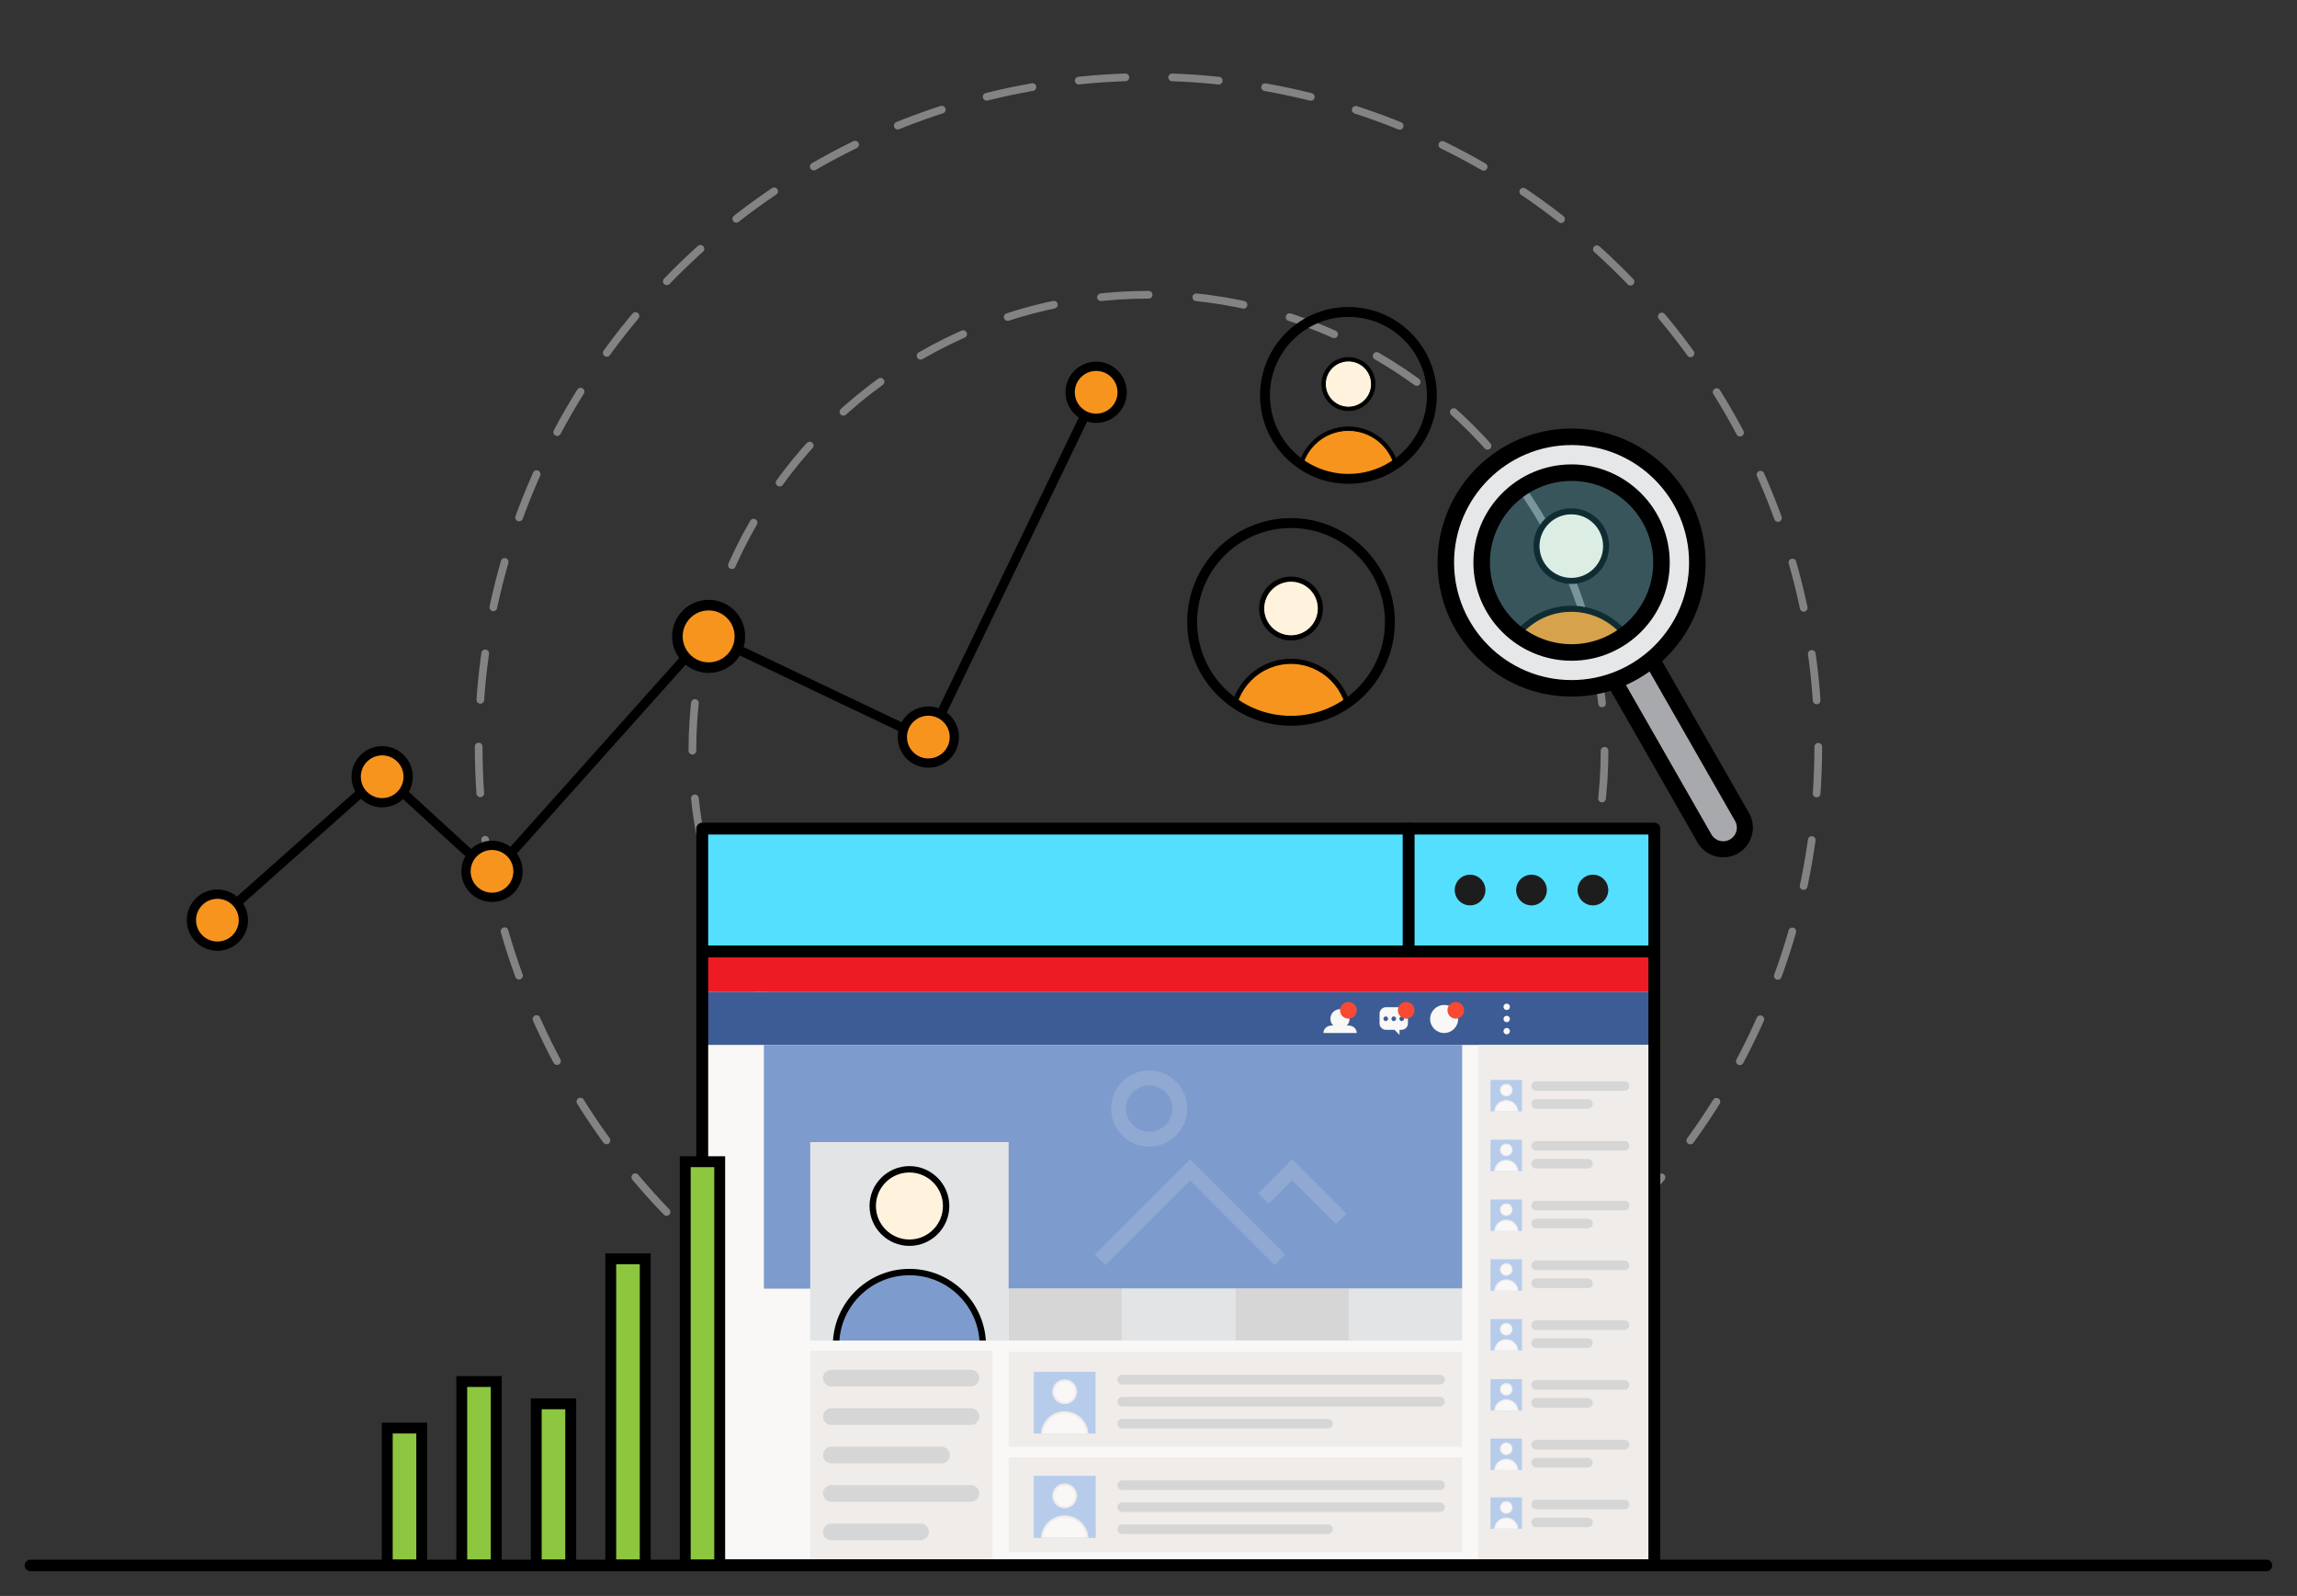 <?xml version="1.0" encoding="utf-8"?>
<!-- Generator: Adobe Illustrator 23.0.1, SVG Export Plug-In . SVG Version: 6.00 Build 0)  -->
<svg version="1.1" id="Layer_1" xmlns="http://www.w3.org/2000/svg" xmlns:xlink="http://www.w3.org/1999/xlink" x="0px" y="0px"
	 width="464.9px" height="323px" viewBox="0 0 464.9 323" enable-background="new 0 0 464.9 323" xml:space="preserve">
<rect x="0" y="0" width="464.9" height="323" fill="#333333" stroke="none"/>
<g>
	<g>
		<g id="XMLID_3539_">
			<g id="XMLID_3542_" opacity="0.5">
				
					<circle fill="none" stroke="#D1D3D4" stroke-width="1.556" stroke-linecap="round" stroke-linejoin="round" stroke-dasharray="9.465,9.465,9.465,9.465,9.465,9.465" cx="232.444" cy="151.138" r="135.564"/>
			</g>
			<g id="XMLID_3540_" opacity="0.5">
				
					<circle fill="none" stroke="#D1D3D4" stroke-width="1.556" stroke-linecap="round" stroke-linejoin="round" stroke-dasharray="9.667,9.667,9.667,9.667,9.667,9.667" cx="232.444" cy="151.959" r="92.308"/>
			</g>
		</g>
		<g id="XMLID_2147_">
			<g id="XMLID_2693_">
				<g id="XMLID_3023_">
					<polygon id="XMLID_3024_" stroke="#000000" stroke-width="0.641" stroke-miterlimit="10" points="44.412,186.69 
						43.591,185.767 77.355,155.755 99.537,176.087 142.828,127.656 187.601,148.972 221.299,79.125 222.411,79.661 188.18,150.615 
						187.625,150.351 143.132,129.168 99.624,177.844 77.343,157.418 					"/>
				</g>
				<g id="XMLID_2988_">
					<path id="XMLID_3018_" stroke="#000000" stroke-width="1.283" stroke-miterlimit="10" d="M99.581,181.906
						c-3.065,0-5.558-2.493-5.558-5.558c0-3.065,2.493-5.558,5.558-5.558c3.065,0,5.558,2.493,5.558,5.558
						C105.139,179.413,102.645,181.906,99.581,181.906z M99.581,172.025c-2.384,0-4.323,1.939-4.323,4.323s1.939,4.323,4.323,4.323
						c2.384,0,4.323-1.939,4.323-4.323S101.964,172.025,99.581,172.025z"/>
				</g>
				<g id="XMLID_2982_">
					<g>
						<circle id="XMLID_25_" fill="#F7941E" cx="99.581" cy="176.348" r="4.323"/>
					</g>
				</g>
				<g id="XMLID_2978_">
					<path id="XMLID_2979_" stroke="#000000" stroke-width="1.283" stroke-miterlimit="10" d="M77.349,162.762
						c-3.065,0-5.558-2.493-5.558-5.558c0-3.065,2.493-5.558,5.558-5.558s5.558,2.493,5.558,5.558
						C82.907,160.269,80.414,162.762,77.349,162.762z M77.349,152.881c-2.384,0-4.323,1.939-4.323,4.323
						c0,2.383,1.939,4.323,4.323,4.323s4.323-1.939,4.323-4.323C81.672,154.821,79.733,152.881,77.349,152.881z"/>
				</g>
				<g id="XMLID_2971_">
					<g>
						<circle id="XMLID_24_" fill="#F7941E" cx="77.349" cy="157.204" r="4.323"/>
					</g>
				</g>
				<g id="XMLID_2905_">
					<path id="XMLID_2911_" stroke="#000000" stroke-width="1.283" stroke-miterlimit="10" d="M143.427,135.553
						c-3.726,0-6.756-3.031-6.756-6.756s3.031-6.756,6.756-6.756s6.756,3.031,6.756,6.756S147.152,135.553,143.427,135.553z
						 M143.427,123.542c-2.897,0-5.255,2.358-5.255,5.255s2.358,5.255,5.255,5.255s5.255-2.358,5.255-5.255
						S146.324,123.542,143.427,123.542z"/>
				</g>
				<g id="XMLID_2898_">
					<g>
						<circle id="XMLID_23_" fill="#F7941E" cx="143.427" cy="128.797" r="5.255"/>
					</g>
				</g>
				<g id="XMLID_2767_">
					<path id="XMLID_2770_" stroke="#000000" stroke-width="1.283" stroke-miterlimit="10" d="M187.89,154.734
						c-3.065,0-5.558-2.493-5.558-5.558c0-3.065,2.493-5.558,5.558-5.558c3.065,0,5.558,2.493,5.558,5.558
						C193.448,152.241,190.955,154.734,187.89,154.734z M187.89,144.853c-2.383,0-4.323,1.939-4.323,4.323
						c0,2.383,1.939,4.323,4.323,4.323c2.383,0,4.323-1.939,4.323-4.323C192.213,146.793,190.273,144.853,187.89,144.853z"/>
				</g>
				<g id="XMLID_2713_">
					<g>
						<circle id="XMLID_22_" fill="#F7941E" cx="187.89" cy="149.176" r="4.323"/>
					</g>
				</g>
				<g id="XMLID_2709_">
					<path id="XMLID_2710_" stroke="#000000" stroke-width="1.283" stroke-miterlimit="10" d="M221.855,84.951
						c-3.065,0-5.558-2.493-5.558-5.558c0-3.065,2.493-5.558,5.558-5.558c3.065,0,5.558,2.493,5.558,5.558
						C227.413,82.458,224.92,84.951,221.855,84.951z M221.855,75.07c-2.383,0-4.323,1.939-4.323,4.323
						c0,2.384,1.939,4.323,4.323,4.323c2.383,0,4.323-1.939,4.323-4.323C226.178,77.009,224.239,75.07,221.855,75.07z"/>
				</g>
				<g id="XMLID_2704_">
					<g>
						<circle id="XMLID_28_" fill="#F7941E" cx="221.855" cy="79.393" r="4.323"/>
					</g>
				</g>
				<g id="XMLID_2700_">
					<path id="XMLID_2701_" stroke="#000000" stroke-width="1.283" stroke-miterlimit="10" d="M44.001,191.787
						c-3.065,0-5.558-2.493-5.558-5.558c0-3.065,2.493-5.558,5.558-5.558c3.065,0,5.558,2.493,5.558,5.558
						C49.559,189.294,47.066,191.787,44.001,191.787z M44.001,181.906c-2.384,0-4.323,1.939-4.323,4.323
						c0,2.383,1.939,4.323,4.323,4.323c2.384,0,4.323-1.939,4.323-4.323C48.324,183.845,46.385,181.906,44.001,181.906z"/>
				</g>
				<g id="XMLID_2694_">
					<g>
						<circle id="XMLID_32_" fill="#F7941E" cx="44.001" cy="186.229" r="4.323"/>
					</g>
				</g>
			</g>
		</g>
		<g id="XMLID_3040_">
			<g id="XMLID_3087_">
				<rect id="XMLID_3454_" x="141.94" y="200.724" fill="#F9F8F7" width="192.972" height="116.159"/>
				<g id="XMLID_3437_">
					<g id="XMLID_3446_">
						<rect id="XMLID_3453_" x="204.141" y="273.602" fill="#EFECEA" width="91.793" height="19.192"/>
						<g id="XMLID_3447_">
							<g id="XMLID_3448_">
								<path id="XMLID_3452_" fill="#D6D6D6" d="M291.453,280.195h-64.325c-0.533,0-0.966-0.432-0.966-0.966v-0.001
									c0-0.533,0.432-0.966,0.966-0.966h64.325c0.533,0,0.966,0.432,0.966,0.966v0.001
									C292.419,279.763,291.987,280.195,291.453,280.195z"/>
								<path id="XMLID_3451_" fill="#D6D6D6" d="M291.453,284.653h-64.325c-0.533,0-0.966-0.432-0.966-0.966l0,0
									c0-0.533,0.432-0.966,0.966-0.966h64.325c0.533,0,0.966,0.432,0.966,0.966l0,0
									C292.419,284.22,291.987,284.653,291.453,284.653z"/>
								<path id="XMLID_3449_" fill="#D6D6D6" d="M268.789,289.11h-41.661c-0.533,0-0.966-0.432-0.966-0.966l0,0
									c0-0.533,0.432-0.966,0.966-0.966h41.661c0.533,0,0.966,0.432,0.966,0.966l0,0
									C269.755,288.677,269.323,289.11,268.789,289.11z"/>
							</g>
						</g>
					</g>
					<g id="XMLID_3438_">
						<rect id="XMLID_3445_" x="204.141" y="294.958" fill="#EFECEA" width="91.793" height="19.192"/>
						<g id="XMLID_3439_">
							<g id="XMLID_3441_">
								<path id="XMLID_3444_" fill="#D6D6D6" d="M291.453,301.55h-64.325c-0.533,0-0.966-0.432-0.966-0.966v-0.001
									c0-0.533,0.432-0.966,0.966-0.966h64.325c0.533,0,0.966,0.432,0.966,0.966v0.001
									C292.419,301.118,291.987,301.55,291.453,301.55z"/>
								<path id="XMLID_3443_" fill="#D6D6D6" d="M291.453,306.009h-64.325c-0.533,0-0.966-0.432-0.966-0.966v-0.001
									c0-0.533,0.432-0.966,0.966-0.966h64.325c0.533,0,0.966,0.432,0.966,0.966v0.001
									C292.419,305.576,291.987,306.009,291.453,306.009z"/>
								<path id="XMLID_3442_" fill="#D6D6D6" d="M268.789,310.465h-41.661c-0.533,0-0.966-0.432-0.966-0.966l0,0
									c0-0.533,0.432-0.966,0.966-0.966h41.661c0.533,0,0.966,0.432,0.966,0.966l0,0
									C269.755,310.032,269.323,310.465,268.789,310.465z"/>
							</g>
						</g>
					</g>
				</g>
				<g id="XMLID_3435_">
					<rect id="XMLID_3436_" x="141.94" y="200.775" fill="#3D5C95" width="192.972" height="10.7"/>
				</g>
				<g id="XMLID_3409_">
					<g id="XMLID_3414_">
						<g id="XMLID_3432_">
							<path id="XMLID_3434_" fill="#F9F8F7" d="M272.975,207.562h-0.402c0.355-0.352,0.578-0.84,0.578-1.38
								c0-1.071-0.869-1.94-1.94-1.94c-1.073,0-1.94,0.869-1.94,1.94c0,0.541,0.221,1.028,0.578,1.38h-0.37
								c-0.896,0-1.627,0.677-1.627,1.504h6.75C274.602,208.239,273.871,207.562,272.975,207.562z"/>
							<path id="XMLID_3433_" fill="#F94932" d="M274.602,204.479c0,0.932-0.756,1.687-1.687,1.687
								c-0.932,0-1.687-0.755-1.687-1.687c0-0.933,0.755-1.688,1.687-1.688C273.846,202.791,274.602,203.546,274.602,204.479z"/>
						</g>
						<g id="XMLID_3424_">
							<path id="XMLID_3426_" fill="#F9F8F7" d="M283.666,203.848h-3.156c-0.712,0-1.295,0.584-1.295,1.295v1.989
								c0,0.712,0.582,1.295,1.295,1.295h1.735l1.016,1.033v-1.033h0.405c0.712,0,1.294-0.582,1.294-1.295v-1.989
								C284.961,204.432,284.378,203.848,283.666,203.848z M280.47,206.654c-0.261,0-0.471-0.211-0.471-0.472
								c0-0.26,0.211-0.472,0.471-0.472c0.26,0,0.473,0.212,0.473,0.472C280.942,206.442,280.73,206.654,280.47,206.654z
								 M282.089,206.654c-0.26,0-0.473-0.211-0.473-0.472c0-0.26,0.213-0.472,0.473-0.472c0.261,0,0.472,0.212,0.472,0.472
								C282.561,206.442,282.349,206.654,282.089,206.654z M283.706,206.654c-0.26,0-0.472-0.211-0.472-0.472
								c0-0.26,0.212-0.472,0.472-0.472c0.261,0,0.472,0.212,0.472,0.472C284.178,206.442,283.967,206.654,283.706,206.654z"/>
							<path id="XMLID_3425_" fill="#F94932" d="M286.289,204.479c0,0.932-0.756,1.687-1.688,1.687
								c-0.932,0-1.686-0.755-1.686-1.687c0-0.933,0.754-1.688,1.686-1.688C285.533,202.791,286.289,203.546,286.289,204.479z"/>
						</g>
						<g id="XMLID_3415_">
							<path id="XMLID_3423_" fill="#F9F8F7" d="M295.12,206.231c0,1.566-1.268,2.836-2.834,2.836c-1.566,0-2.834-1.27-2.834-2.836
								c0-1.566,1.268-2.835,2.834-2.835C293.853,203.395,295.12,204.665,295.12,206.231z"/>
							<path id="XMLID_3416_" fill="#F94932" d="M296.332,204.479c0,0.932-0.755,1.687-1.687,1.687
								c-0.932,0-1.688-0.755-1.688-1.687c0-0.933,0.756-1.688,1.688-1.688C295.577,202.791,296.332,203.546,296.332,204.479z"/>
						</g>
					</g>
					<g id="XMLID_3410_">
						<path id="XMLID_3413_" fill="#F9F8F7" d="M305.596,203.77c0,0.359-0.29,0.65-0.649,0.65c-0.359,0-0.65-0.291-0.65-0.65
							c0-0.359,0.291-0.649,0.65-0.649C305.306,203.121,305.596,203.412,305.596,203.77z"/>
						<path id="XMLID_3412_" fill="#F9F8F7" d="M305.596,206.231c0,0.359-0.29,0.65-0.649,0.65c-0.359,0-0.65-0.291-0.65-0.65
							c0-0.359,0.291-0.649,0.65-0.649C305.306,205.581,305.596,205.872,305.596,206.231z"/>
						<path id="XMLID_3411_" fill="#F9F8F7" d="M305.596,208.691c0,0.358-0.29,0.649-0.649,0.649c-0.359,0-0.65-0.291-0.65-0.649
							c0-0.359,0.291-0.65,0.65-0.65C305.306,208.041,305.596,208.332,305.596,208.691z"/>
					</g>
				</g>
				<g id="XMLID_3341_">
					<g id="XMLID_3377_">
						<rect id="XMLID_3408_" x="154.608" y="211.475" fill="#7D9BCC" width="141.327" height="49.335"/>
						<g id="XMLID_3404_">
							<g id="XMLID_3405_">
								<rect id="XMLID_3407_" x="204.141" y="260.81" fill="#D6D6D6" width="22.947" height="10.49"/>
								<rect id="XMLID_3406_" x="227.088" y="260.81" fill="#E3E4E5" width="22.949" height="10.49"/>
							</g>
						</g>
						<g id="XMLID_3400_">
							<g id="XMLID_3401_">
								<rect id="XMLID_3403_" x="250.037" y="260.81" fill="#D6D6D6" width="22.947" height="10.49"/>
								<rect id="XMLID_3402_" x="272.985" y="260.81" fill="#E3E4E5" width="22.949" height="10.49"/>
							</g>
						</g>
						<g id="XMLID_3378_">
							<g id="XMLID_3387_">
								<rect id="XMLID_3399_" x="163.985" y="231.144" fill="#E3E4E5" width="40.156" height="40.156"/>
								<g id="XMLID_3388_">
									<g id="XMLID_3389_">
										<g id="XMLID_3394_">
											<path id="XMLID_3397_" fill="#8BA06D" d="M176.715,247.247c0.083,0.052,0.172,0.118,0.266,0.201c0,0.005,0,0.011,0,0.016
												C176.912,247.401,176.822,247.321,176.715,247.247z"/>
											<g id="XMLID_3395_">
												<path id="XMLID_3396_" fill="#D1CFC9" d="M183.377,268.091c0,0.188,0.148,0.34,0.332,0.34
													c0.183,0,0.331-0.152,0.331-0.34c0-0.188-0.148-0.341-0.331-0.341C183.526,267.75,183.377,267.903,183.377,268.091z"/>
											</g>
										</g>
										<g id="XMLID_3390_">
											<g id="XMLID_3391_">
												<defs>
													<path id="XMLID_3393_" d="M198.643,271.3c0-1.129,0.115-2.2,0.115-3.239c0-1.495-0.897-2.341-2.243-3.089
														c-1.345-0.746-6.979-2.706-6.979-2.706c0,3.004-5.633,3.292-5.633,3.292s-5.922-0.288-5.922-3.141
														c0,0-5.344,1.809-6.689,2.555c-1.345,0.748-2.242,1.595-2.242,3.089c0,1.04,0.113,2.321,0.113,3.239H198.643z"/>
												</defs>
												<clipPath id="XMLID_2_">
													<use xlink:href="#XMLID_3393_"  overflow="visible"/>
												</clipPath>
											</g>
										</g>
									</g>
								</g>
							</g>
							<g id="XMLID_3379_">
								<rect id="XMLID_3386_" x="163.985" y="273.377" fill="#EFECEA" width="36.858" height="43.506"/>
								<g id="XMLID_3380_">
									<path id="XMLID_3385_" fill="#D6D6D6" d="M196.51,280.603H168.26c-0.931,0-1.686-0.755-1.686-1.686l0,0
										c0-0.931,0.755-1.686,1.686-1.686h28.249c0.931,0,1.686,0.755,1.686,1.686l0,0
										C198.196,279.848,197.441,280.603,196.51,280.603z"/>
									<path id="XMLID_3384_" fill="#D6D6D6" d="M196.51,288.386H168.26c-0.931,0-1.686-0.755-1.686-1.686l0,0
										c0-0.931,0.755-1.686,1.686-1.686h28.249c0.931,0,1.686,0.755,1.686,1.686l0,0
										C198.196,287.631,197.441,288.386,196.51,288.386z"/>
									<path id="XMLID_3383_" fill="#D6D6D6" d="M190.552,296.168H168.26c-0.931,0-1.686-0.755-1.686-1.686v-0.001
										c0-0.931,0.755-1.686,1.686-1.686h22.292c0.931,0,1.686,0.755,1.686,1.686v0.001
										C192.238,295.413,191.483,296.168,190.552,296.168z"/>
									<path id="XMLID_3382_" fill="#D6D6D6" d="M196.51,303.951H168.26c-0.931,0-1.686-0.755-1.686-1.686v-0.001
										c0-0.931,0.755-1.686,1.686-1.686h28.249c0.931,0,1.686,0.755,1.686,1.686v0.001
										C198.196,303.196,197.441,303.951,196.51,303.951z"/>
									<path id="XMLID_3381_" fill="#D6D6D6" d="M186.306,311.73H168.26c-0.931,0-1.686-0.755-1.686-1.686l0,0
										c0-0.931,0.755-1.686,1.686-1.686h18.045c0.931,0,1.686,0.755,1.686,1.686l0,0
										C187.992,310.975,187.237,311.73,186.306,311.73z"/>
								</g>
							</g>
						</g>
					</g>
					<g id="XMLID_3342_">
						<rect id="XMLID_3376_" x="299.169" y="211.475" fill="#EFECEA" width="35.744" height="105.408"/>
						<g id="XMLID_3343_">
							<g id="XMLID_3372_">
								<g id="XMLID_3373_">
									<path id="XMLID_3375_" fill="#D6D6D6" d="M328.809,220.766h-17.893c-0.533,0-0.966-0.432-0.966-0.966v0
										c0-0.533,0.432-0.966,0.966-0.966h17.893c0.533,0,0.966,0.432,0.966,0.966v0
										C329.774,220.334,329.342,220.766,328.809,220.766z"/>
									<path id="XMLID_3374_" fill="#D6D6D6" d="M321.398,224.396h-10.482c-0.533,0-0.966-0.432-0.966-0.966v0
										c0-0.533,0.432-0.966,0.966-0.966h10.482c0.533,0,0.966,0.432,0.966,0.966v0
										C322.363,223.963,321.931,224.396,321.398,224.396z"/>
								</g>
							</g>
							<g id="XMLID_3368_">
								<g id="XMLID_3369_">
									<path id="XMLID_3371_" fill="#D6D6D6" d="M328.809,232.865h-17.893c-0.533,0-0.966-0.432-0.966-0.966v0
										c0-0.533,0.432-0.966,0.966-0.966h17.893c0.533,0,0.966,0.432,0.966,0.966v0
										C329.774,232.433,329.342,232.865,328.809,232.865z"/>
									<path id="XMLID_3370_" fill="#D6D6D6" d="M321.398,236.494h-10.482c-0.533,0-0.966-0.432-0.966-0.966v0
										c0-0.533,0.432-0.966,0.966-0.966h10.482c0.533,0,0.966,0.432,0.966,0.966v0
										C322.363,236.062,321.931,236.494,321.398,236.494z"/>
								</g>
							</g>
							<g id="XMLID_3364_">
								<g id="XMLID_3365_">
									<path id="XMLID_3367_" fill="#D6D6D6" d="M328.809,244.964h-17.893c-0.533,0-0.966-0.432-0.966-0.966v0
										c0-0.533,0.432-0.966,0.966-0.966h17.893c0.533,0,0.966,0.432,0.966,0.966v0
										C329.774,244.531,329.342,244.964,328.809,244.964z"/>
									<path id="XMLID_3366_" fill="#D6D6D6" d="M321.398,248.593h-10.482c-0.533,0-0.966-0.432-0.966-0.966v-0.001
										c0-0.533,0.432-0.966,0.966-0.966h10.482c0.533,0,0.966,0.432,0.966,0.966v0.001
										C322.363,248.161,321.931,248.593,321.398,248.593z"/>
								</g>
							</g>
							<g id="XMLID_3360_">
								<g id="XMLID_3361_">
									<path id="XMLID_3363_" fill="#D6D6D6" d="M328.809,257.062h-17.893c-0.533,0-0.966-0.432-0.966-0.966v0
										c0-0.533,0.432-0.966,0.966-0.966h17.893c0.533,0,0.966,0.432,0.966,0.966v0
										C329.774,256.63,329.342,257.062,328.809,257.062z"/>
									<path id="XMLID_3362_" fill="#D6D6D6" d="M321.398,260.692h-10.482c-0.533,0-0.966-0.432-0.966-0.966v0
										c0-0.533,0.432-0.966,0.966-0.966h10.482c0.533,0,0.966,0.432,0.966,0.966v0
										C322.363,260.26,321.931,260.692,321.398,260.692z"/>
								</g>
							</g>
							<g id="XMLID_3356_">
								<g id="XMLID_3357_">
									<path id="XMLID_3359_" fill="#D6D6D6" d="M328.809,269.162h-17.893c-0.533,0-0.966-0.432-0.966-0.966v-0.001
										c0-0.533,0.432-0.966,0.966-0.966h17.893c0.533,0,0.966,0.432,0.966,0.966v0.001
										C329.774,268.729,329.342,269.162,328.809,269.162z"/>
									<path id="XMLID_3358_" fill="#D6D6D6" d="M321.398,272.791h-10.482c-0.533,0-0.966-0.432-0.966-0.966v-0.001
										c0-0.533,0.432-0.966,0.966-0.966h10.482c0.533,0,0.966,0.432,0.966,0.966v0.001
										C322.363,272.359,321.931,272.791,321.398,272.791z"/>
								</g>
							</g>
							<g id="XMLID_3352_">
								<g id="XMLID_3353_">
									<path id="XMLID_3355_" fill="#D6D6D6" d="M328.809,281.26h-17.893c-0.533,0-0.966-0.432-0.966-0.966v-0.001
										c0-0.533,0.432-0.966,0.966-0.966h17.893c0.533,0,0.966,0.432,0.966,0.966v0.001
										C329.774,280.828,329.342,281.26,328.809,281.26z"/>
									<path id="XMLID_3354_" fill="#D6D6D6" d="M321.398,284.89h-10.482c-0.533,0-0.966-0.432-0.966-0.966v0
										c0-0.533,0.432-0.966,0.966-0.966h10.482c0.533,0,0.966,0.432,0.966,0.966v0
										C322.363,284.458,321.931,284.89,321.398,284.89z"/>
								</g>
							</g>
							<g id="XMLID_3348_">
								<g id="XMLID_3349_">
									<path id="XMLID_3351_" fill="#D6D6D6" d="M328.809,293.359h-17.893c-0.533,0-0.966-0.432-0.966-0.966l0,0
										c0-0.533,0.432-0.966,0.966-0.966h17.893c0.533,0,0.966,0.432,0.966,0.966l0,0
										C329.774,292.927,329.342,293.359,328.809,293.359z"/>
									<path id="XMLID_3350_" fill="#D6D6D6" d="M321.398,296.989h-10.482c-0.533,0-0.966-0.432-0.966-0.966l0,0
										c0-0.533,0.432-0.966,0.966-0.966h10.482c0.533,0,0.966,0.432,0.966,0.966l0,0
										C322.363,296.556,321.931,296.989,321.398,296.989z"/>
								</g>
							</g>
							<g id="XMLID_3344_">
								<g id="XMLID_3345_">
									<path id="XMLID_3347_" fill="#D6D6D6" d="M328.809,305.458h-17.893c-0.533,0-0.966-0.432-0.966-0.966v0
										c0-0.533,0.432-0.966,0.966-0.966h17.893c0.533,0,0.966,0.432,0.966,0.966v0
										C329.774,305.025,329.342,305.458,328.809,305.458z"/>
									<path id="XMLID_3346_" fill="#D6D6D6" d="M321.398,309.087h-10.482c-0.533,0-0.966-0.432-0.966-0.966l0,0
										c0-0.533,0.432-0.966,0.966-0.966h10.482c0.533,0,0.966,0.432,0.966,0.966l0,0
										C322.363,308.655,321.931,309.087,321.398,309.087z"/>
								</g>
							</g>
						</g>
					</g>
				</g>
				<g id="XMLID_3327_">
					<defs>
						<rect id="XMLID_3328_" x="163.985" y="231.144" width="40.156" height="40.156"/>
					</defs>
					<clipPath id="XMLID_3_">
						<use xlink:href="#XMLID_3328_"  overflow="visible"/>
					</clipPath>
					<g id="XMLID_3329_" clip-path="url(#XMLID_3_)">
						<g id="XMLID_3330_">
							<g id="XMLID_3331_">
								<g id="XMLID_3332_">
									<g id="XMLID_3336_">
										<path id="XMLID_3340_" fill="#FFF3DD" d="M182.338,251.57l-3.421-2.373l-1.931-2.262l-0.512-2.855l1.837-4.58l2.206-1.614
											l3.546-0.938c0,0,4.62,0.883,4.786,1.048s2.133,3.09,2.133,3.311c0,0.221,0.295,4.083,0.185,4.304
											c-0.11,0.221-1.357,3.443-1.467,3.609s-3.112,2.019-3.333,2.074C186.145,251.349,182.338,251.57,182.338,251.57z"/>
										<path id="XMLID_3337_" d="M184.063,236.007c-4.451,0-8.073,3.622-8.073,8.073c0,4.451,3.621,8.073,8.073,8.073
											s8.073-3.622,8.073-8.073C192.136,239.629,188.514,236.007,184.063,236.007z M190.846,244.08
											c0,3.74-3.043,6.783-6.783,6.783c-3.741,0-6.783-3.043-6.783-6.783c0-3.741,3.043-6.783,6.783-6.783
											C187.803,237.297,190.846,240.34,190.846,244.08z"/>
									</g>
									<g id="XMLID_3333_">
										<polygon id="XMLID_3335_" fill="#7D9BCC" points="168.954,272.501 199.304,272.501 198.482,268.069 196.457,264.057 
											192.219,260.008 188.812,258.605 183.108,257.443 177.087,259.344 172.757,262.936 170.116,267.794 										"/>
										<path id="XMLID_3334_" d="M184.063,256.806c-8.547,0-15.501,6.954-15.501,15.501c0,0.355,0.289,0.645,0.645,0.645
											c0.356,0,0.645-0.289,0.645-0.645c0-7.836,6.375-14.211,14.211-14.211s14.211,6.375,14.211,14.211
											c0,0.355,0.289,0.645,0.645,0.645c0.355,0,0.644-0.289,0.644-0.645C199.563,263.759,192.61,256.806,184.063,256.806z"/>
									</g>
								</g>
							</g>
						</g>
					</g>
				</g>
				<g id="XMLID_3325_">
					<rect id="XMLID_3326_" x="209.246" y="298.727" fill="#B7CCEA" width="12.482" height="12.481"/>
				</g>
				<g id="XMLID_3305_">
					<defs>
						<rect id="XMLID_3306_" x="209.246" y="298.727" width="12.482" height="12.482"/>
					</defs>
					<clipPath id="XMLID_4_">
						<use xlink:href="#XMLID_3306_"  overflow="visible"/>
					</clipPath>
					<g id="XMLID_3307_" clip-path="url(#XMLID_4_)">
						<g id="XMLID_3308_">
							<g id="XMLID_3309_">
								<g id="XMLID_3310_">
									<g id="XMLID_3320_">
										<path id="XMLID_3324_" fill="#F9F8F7" d="M214.951,305.076l-1.063-0.738l-0.6-0.703l-0.159-0.887l0.571-1.424l0.686-0.502
											l1.102-0.292c0,0,1.436,0.274,1.488,0.326s0.663,0.961,0.663,1.029s0.092,1.269,0.057,1.338s-0.422,1.07-0.456,1.122
											s-0.967,0.628-1.036,0.645S214.951,305.076,214.951,305.076z"/>
										<path id="XMLID_3321_" opacity="0.5" fill="#D1D3D4" d="M215.487,304.952L215.487,304.952
											c1.215,0,2.204-0.989,2.204-2.204s-0.989-2.204-2.204-2.204 M215.487,301.073"/>
									</g>
									<g id="XMLID_3311_">
										<polygon id="XMLID_3319_" fill="#F9F8F7" points="210.791,311.583 220.225,311.583 219.969,310.205 219.34,308.958 
											218.023,307.699 216.963,307.263 215.19,306.902 213.319,307.493 211.973,308.609 211.152,310.12 										"/>
										<polygon id="XMLID_3318_" opacity="0.5" fill="#D1D3D4" points="215.487,306.962 216.776,307.117 218.07,307.769 
											219.247,308.795 219.969,310.135 220.082,311.575 215.487,311.575 										"/>
										<g id="XMLID_3312_">
											<path id="XMLID_3315_" fill="#EFECEA" d="M215.487,305.258c1.384,0,2.51-1.126,2.51-2.509
												c0-1.384-1.126-2.509-2.51-2.509c-1.384,0-2.509,1.126-2.509,2.509C212.978,304.132,214.103,305.258,215.487,305.258z
												 M213.379,302.748c0-1.163,0.946-2.109,2.108-2.109c1.163,0,2.108,0.946,2.108,2.109c0,1.163-0.946,2.109-2.108,2.109
												C214.325,304.857,213.379,303.911,213.379,302.748z"/>
											<path id="XMLID_3314_" fill="#EFECEA" d="M215.487,306.704c-2.657,0-4.819,2.162-4.819,4.818
												c0,0.111,0.09,0.201,0.201,0.201c0.11,0,0.201-0.09,0.201-0.201c0-2.436,1.982-4.418,4.417-4.418
												c2.436,0,4.418,1.982,4.418,4.418c0,0.111,0.09,0.201,0.201,0.201c0.11,0,0.201-0.09,0.201-0.201
												C220.306,308.866,218.144,306.704,215.487,306.704z"/>
										</g>
									</g>
								</g>
							</g>
						</g>
					</g>
				</g>
				<g id="XMLID_3285_">
					<g id="XMLID_3301_">
						<rect id="XMLID_3302_" x="209.246" y="298.727" fill="#B7CCEA" width="12.482" height="12.481"/>
					</g>
					<g id="XMLID_3286_">
						<defs>
							<rect id="XMLID_3287_" x="209.246" y="298.727" width="12.482" height="12.482"/>
						</defs>
						<clipPath id="XMLID_5_">
							<use xlink:href="#XMLID_3287_"  overflow="visible"/>
						</clipPath>
						<g id="XMLID_3288_" clip-path="url(#XMLID_5_)">
							<g id="XMLID_3289_">
								<g id="XMLID_3290_">
									<g id="XMLID_3291_">
										<g id="XMLID_3299_">
											<path id="XMLID_3300_" fill="#F9F8F7" d="M214.951,305.076l-1.063-0.738l-0.6-0.703l-0.159-0.887l0.571-1.424
												l0.686-0.502l1.102-0.292c0,0,1.436,0.274,1.488,0.326s0.663,0.961,0.663,1.029s0.092,1.269,0.057,1.338
												s-0.422,1.07-0.456,1.122s-0.967,0.628-1.036,0.645S214.951,305.076,214.951,305.076z"/>
										</g>
										<g id="XMLID_3292_">
											<polygon id="XMLID_3298_" fill="#F9F8F7" points="210.791,311.583 220.225,311.583 219.969,310.205 219.34,308.958 
												218.023,307.699 216.963,307.263 215.19,306.902 213.319,307.493 211.973,308.609 211.152,310.12 											"/>
											<g id="XMLID_3293_">
												<path id="XMLID_3295_" fill="#EFECEA" d="M215.487,305.258c1.384,0,2.51-1.126,2.51-2.509
													c0-1.384-1.126-2.509-2.51-2.509c-1.384,0-2.509,1.126-2.509,2.509C212.978,304.132,214.103,305.258,215.487,305.258z
													 M213.379,302.748c0-1.163,0.946-2.109,2.108-2.109c1.163,0,2.108,0.946,2.108,2.109c0,1.163-0.946,2.109-2.108,2.109
													C214.325,304.857,213.379,303.911,213.379,302.748z"/>
												<path id="XMLID_3294_" fill="#EFECEA" d="M215.487,306.704c-2.657,0-4.819,2.162-4.819,4.818
													c0,0.111,0.09,0.201,0.201,0.201c0.11,0,0.201-0.09,0.201-0.201c0-2.436,1.982-4.418,4.417-4.418
													c2.436,0,4.418,1.982,4.418,4.418c0,0.111,0.09,0.201,0.201,0.201c0.11,0,0.201-0.09,0.201-0.201
													C220.306,308.866,218.144,306.704,215.487,306.704z"/>
											</g>
										</g>
									</g>
								</g>
							</g>
						</g>
					</g>
				</g>
				<g id="XMLID_3267_">
					<g id="XMLID_3283_">
						<rect id="XMLID_3284_" x="209.246" y="277.652" fill="#B7CCEA" width="12.482" height="12.481"/>
					</g>
					<g id="XMLID_3268_">
						<defs>
							<rect id="XMLID_3269_" x="209.246" y="277.652" width="12.482" height="12.482"/>
						</defs>
						<clipPath id="XMLID_7_">
							<use xlink:href="#XMLID_3269_"  overflow="visible"/>
						</clipPath>
						<g id="XMLID_3270_" clip-path="url(#XMLID_7_)">
							<g id="XMLID_3271_">
								<g id="XMLID_3272_">
									<g id="XMLID_3273_">
										<g id="XMLID_3281_">
											<path id="XMLID_3282_" fill="#F9F8F7" d="M214.951,284.001l-1.063-0.738l-0.6-0.703l-0.159-0.887l0.571-1.424
												l0.686-0.502l1.102-0.292c0,0,1.436,0.274,1.488,0.326s0.663,0.961,0.663,1.029s0.092,1.269,0.057,1.338
												s-0.422,1.07-0.456,1.122s-0.967,0.628-1.036,0.645S214.951,284.001,214.951,284.001z"/>
										</g>
										<g id="XMLID_3274_">
											<polygon id="XMLID_3280_" fill="#F9F8F7" points="210.791,290.507 220.225,290.507 219.969,289.13 219.34,287.883 
												218.023,286.624 216.963,286.188 215.19,285.827 213.319,286.418 211.973,287.534 211.152,289.044 											"/>
											<g id="XMLID_3275_">
												<path id="XMLID_3277_" fill="#EFECEA" d="M215.487,284.182c1.384,0,2.51-1.126,2.51-2.509
													c0-1.384-1.126-2.509-2.51-2.509c-1.384,0-2.509,1.126-2.509,2.509C212.978,283.056,214.103,284.182,215.487,284.182z
													 M213.379,281.673c0-1.163,0.946-2.109,2.108-2.109c1.163,0,2.108,0.946,2.108,2.109c0,1.163-0.946,2.109-2.108,2.109
													C214.325,283.781,213.379,282.835,213.379,281.673z"/>
												<path id="XMLID_3276_" fill="#EFECEA" d="M215.487,285.629c-2.657,0-4.819,2.162-4.819,4.818
													c0,0.111,0.09,0.201,0.201,0.201c0.11,0,0.201-0.09,0.201-0.201c0-2.436,1.982-4.418,4.417-4.418
													c2.436,0,4.418,1.982,4.418,4.418c0,0.111,0.09,0.201,0.201,0.201c0.11,0,0.201-0.09,0.201-0.201
													C220.306,287.79,218.144,285.629,215.487,285.629z"/>
											</g>
										</g>
									</g>
								</g>
							</g>
						</g>
					</g>
				</g>
				<g id="XMLID_3247_">
					<g id="XMLID_3265_">
						<rect id="XMLID_3266_" x="301.676" y="303.05" fill="#B7CCEA" width="6.356" height="6.355"/>
					</g>
					<g id="XMLID_3248_">
						<defs>
							<rect id="XMLID_3249_" x="301.676" y="303.05" width="6.356" height="6.355"/>
						</defs>
						<clipPath id="XMLID_13_">
							<use xlink:href="#XMLID_3249_"  overflow="visible"/>
						</clipPath>
						<g id="XMLID_3250_" clip-path="url(#XMLID_13_)">
							<g id="XMLID_3251_">
								<g id="XMLID_3252_">
									<g id="XMLID_3253_">
										<g id="XMLID_3263_">
											<path id="XMLID_3264_" fill="#F9F8F7" d="M304.581,306.283l-0.541-0.376l-0.306-0.358l-0.081-0.452l0.291-0.725
												l0.349-0.255l0.561-0.148c0,0,0.731,0.14,0.757,0.166c0.026,0.026,0.338,0.489,0.338,0.524
												c0,0.035,0.047,0.646,0.029,0.681c-0.017,0.035-0.215,0.545-0.232,0.571c-0.017,0.026-0.493,0.32-0.528,0.328
												C305.183,306.248,304.581,306.283,304.581,306.283z"/>
										</g>
										<g id="XMLID_3254_">
											<polygon id="XMLID_3262_" fill="#F9F8F7" points="302.462,309.596 307.266,309.596 307.136,308.894 306.815,308.259 
												306.144,307.618 305.605,307.396 304.702,307.213 303.75,307.513 303.064,308.082 302.646,308.851 											"/>
											<g id="XMLID_3255_">
												<path id="XMLID_3257_" fill="#EFECEA" d="M304.854,306.375c0.705,0,1.278-0.573,1.278-1.278
													c0-0.704-0.573-1.278-1.278-1.278s-1.278,0.573-1.278,1.278C303.576,305.802,304.149,306.375,304.854,306.375z
													 M303.78,305.098c0-0.592,0.482-1.074,1.073-1.074s1.073,0.482,1.073,1.074c0,0.592-0.482,1.074-1.073,1.074
													S303.78,305.69,303.78,305.098z"/>
												<path id="XMLID_3256_" fill="#EFECEA" d="M304.854,307.112c-1.353,0-2.453,1.101-2.453,2.453
													c0,0.056,0.046,0.102,0.102,0.102c0.056,0,0.102-0.046,0.102-0.102c0-1.24,1.009-2.249,2.249-2.249
													c1.24,0,2.249,1.009,2.249,2.249c0,0.056,0.046,0.102,0.102,0.102s0.102-0.046,0.102-0.102
													C307.307,308.212,306.206,307.112,304.854,307.112z"/>
											</g>
										</g>
									</g>
								</g>
							</g>
						</g>
					</g>
				</g>
				<g id="XMLID_3229_">
					<g id="XMLID_3245_">
						<rect id="XMLID_3246_" x="301.676" y="291.162" fill="#B7CCEA" width="6.356" height="6.355"/>
					</g>
					<g id="XMLID_3230_">
						<defs>
							<rect id="XMLID_3231_" x="301.676" y="291.162" width="6.356" height="6.355"/>
						</defs>
						<clipPath id="XMLID_15_">
							<use xlink:href="#XMLID_3231_"  overflow="visible"/>
						</clipPath>
						<g id="XMLID_3232_" clip-path="url(#XMLID_15_)">
							<g id="XMLID_3233_">
								<g id="XMLID_3234_">
									<g id="XMLID_3235_">
										<g id="XMLID_3243_">
											<path id="XMLID_3244_" fill="#F9F8F7" d="M304.581,294.395l-0.541-0.376l-0.306-0.358l-0.081-0.452l0.291-0.725
												l0.349-0.255l0.561-0.148c0,0,0.731,0.14,0.757,0.166c0.026,0.026,0.338,0.489,0.338,0.524
												c0,0.035,0.047,0.646,0.029,0.681c-0.017,0.035-0.215,0.545-0.232,0.571c-0.017,0.026-0.493,0.32-0.528,0.328
												C305.183,294.36,304.581,294.395,304.581,294.395z"/>
										</g>
										<g id="XMLID_3236_">
											<polygon id="XMLID_3242_" fill="#F9F8F7" points="302.462,297.708 307.266,297.708 307.136,297.006 306.815,296.371 
												306.144,295.731 305.605,295.509 304.702,295.325 303.75,295.626 303.064,296.194 302.646,296.963 											"/>
											<g id="XMLID_3237_">
												<path id="XMLID_3239_" fill="#EFECEA" d="M304.854,294.487c0.705,0,1.278-0.573,1.278-1.278s-0.573-1.278-1.278-1.278
													s-1.278,0.573-1.278,1.278S304.149,294.487,304.854,294.487z M303.78,293.21c0-0.592,0.482-1.074,1.073-1.074
													s1.073,0.482,1.073,1.074c0,0.592-0.482,1.074-1.073,1.074S303.78,293.802,303.78,293.21z"/>
												<path id="XMLID_3238_" fill="#EFECEA" d="M304.854,295.224c-1.353,0-2.453,1.101-2.453,2.453
													c0,0.056,0.046,0.102,0.102,0.102c0.056,0,0.102-0.046,0.102-0.102c0-1.24,1.009-2.249,2.249-2.249
													c1.24,0,2.249,1.009,2.249,2.249c0,0.056,0.046,0.102,0.102,0.102s0.102-0.046,0.102-0.102
													C307.307,296.324,306.206,295.224,304.854,295.224z"/>
											</g>
										</g>
									</g>
								</g>
							</g>
						</g>
					</g>
				</g>
				<g id="XMLID_3211_">
					<g id="XMLID_3227_">
						<rect id="XMLID_3228_" x="301.676" y="279.12" fill="#B7CCEA" width="6.356" height="6.355"/>
					</g>
					<g id="XMLID_3212_">
						<defs>
							<rect id="XMLID_3213_" x="301.676" y="279.12" width="6.356" height="6.355"/>
						</defs>
						<clipPath id="XMLID_16_">
							<use xlink:href="#XMLID_3213_"  overflow="visible"/>
						</clipPath>
						<g id="XMLID_3214_" clip-path="url(#XMLID_16_)">
							<g id="XMLID_3215_">
								<g id="XMLID_3216_">
									<g id="XMLID_3217_">
										<g id="XMLID_3225_">
											<path id="XMLID_3226_" fill="#F9F8F7" d="M304.581,282.353l-0.541-0.376l-0.306-0.358l-0.081-0.452l0.291-0.725
												l0.349-0.255l0.561-0.148c0,0,0.731,0.14,0.757,0.166c0.026,0.026,0.338,0.489,0.338,0.524
												c0,0.035,0.047,0.646,0.029,0.681c-0.017,0.035-0.215,0.545-0.232,0.571c-0.017,0.026-0.493,0.32-0.528,0.328
												C305.183,282.318,304.581,282.353,304.581,282.353z"/>
										</g>
										<g id="XMLID_3218_">
											<polygon id="XMLID_3224_" fill="#F9F8F7" points="302.462,285.666 307.266,285.666 307.136,284.964 306.815,284.329 
												306.144,283.689 305.605,283.467 304.702,283.283 303.75,283.584 303.064,284.152 302.646,284.921 											"/>
											<g id="XMLID_3219_">
												<path id="XMLID_3221_" fill="#EFECEA" d="M304.854,282.445c0.705,0,1.278-0.573,1.278-1.278s-0.573-1.278-1.278-1.278
													s-1.278,0.573-1.278,1.278S304.149,282.445,304.854,282.445z M303.78,281.168c0-0.592,0.482-1.074,1.073-1.074
													s1.073,0.482,1.073,1.074c0,0.592-0.482,1.074-1.073,1.074S303.78,281.76,303.78,281.168z"/>
												<path id="XMLID_3220_" fill="#EFECEA" d="M304.854,283.182c-1.353,0-2.453,1.101-2.453,2.453
													c0,0.056,0.046,0.102,0.102,0.102c0.056,0,0.102-0.046,0.102-0.102c0-1.24,1.009-2.249,2.249-2.249
													c1.24,0,2.249,1.009,2.249,2.249c0,0.056,0.046,0.102,0.102,0.102s0.102-0.046,0.102-0.102
													C307.307,284.282,306.206,283.182,304.854,283.182z"/>
											</g>
										</g>
									</g>
								</g>
							</g>
						</g>
					</g>
				</g>
				<g id="XMLID_3193_">
					<g id="XMLID_3209_">
						<rect id="XMLID_3210_" x="301.676" y="266.965" fill="#B7CCEA" width="6.356" height="6.355"/>
					</g>
					<g id="XMLID_3194_">
						<defs>
							<rect id="XMLID_3195_" x="301.676" y="266.965" width="6.356" height="6.355"/>
						</defs>
						<clipPath id="XMLID_17_">
							<use xlink:href="#XMLID_3195_"  overflow="visible"/>
						</clipPath>
						<g id="XMLID_3196_" clip-path="url(#XMLID_17_)">
							<g id="XMLID_3197_">
								<g id="XMLID_3198_">
									<g id="XMLID_3199_">
										<g id="XMLID_3207_">
											<path id="XMLID_3208_" fill="#F9F8F7" d="M304.581,270.197l-0.541-0.376l-0.306-0.358l-0.081-0.452l0.291-0.725
												l0.349-0.255l0.561-0.148c0,0,0.731,0.14,0.757,0.166c0.026,0.026,0.338,0.489,0.338,0.524
												c0,0.035,0.047,0.646,0.029,0.681c-0.017,0.035-0.215,0.545-0.232,0.571c-0.017,0.026-0.493,0.32-0.528,0.328
												C305.183,270.162,304.581,270.197,304.581,270.197z"/>
										</g>
										<g id="XMLID_3200_">
											<polygon id="XMLID_3206_" fill="#F9F8F7" points="302.462,273.51 307.266,273.51 307.136,272.809 306.815,272.174 
												306.144,271.533 305.605,271.311 304.702,271.127 303.75,271.428 303.064,271.996 302.646,272.765 											"/>
											<g id="XMLID_3201_">
												<path id="XMLID_3203_" fill="#EFECEA" d="M304.854,270.29c0.705,0,1.278-0.573,1.278-1.278s-0.573-1.278-1.278-1.278
													s-1.278,0.573-1.278,1.278S304.149,270.29,304.854,270.29z M303.78,269.012c0-0.592,0.482-1.074,1.073-1.074
													s1.073,0.482,1.073,1.074s-0.482,1.074-1.073,1.074S303.78,269.604,303.78,269.012z"/>
												<path id="XMLID_3202_" fill="#EFECEA" d="M304.854,271.026c-1.353,0-2.453,1.101-2.453,2.453
													c0,0.056,0.046,0.102,0.102,0.102c0.056,0,0.102-0.046,0.102-0.102c0-1.24,1.009-2.249,2.249-2.249
													c1.24,0,2.249,1.009,2.249,2.249c0,0.056,0.046,0.102,0.102,0.102s0.102-0.046,0.102-0.102
													C307.307,272.127,306.206,271.026,304.854,271.026z"/>
											</g>
										</g>
									</g>
								</g>
							</g>
						</g>
					</g>
				</g>
				<g id="XMLID_3175_">
					<g id="XMLID_3191_">
						<rect id="XMLID_3192_" x="301.676" y="254.866" fill="#B7CCEA" width="6.356" height="6.355"/>
					</g>
					<g id="XMLID_3176_">
						<defs>
							<rect id="XMLID_3177_" x="301.676" y="254.866" width="6.356" height="6.355"/>
						</defs>
						<clipPath id="XMLID_18_">
							<use xlink:href="#XMLID_3177_"  overflow="visible"/>
						</clipPath>
						<g id="XMLID_3178_" clip-path="url(#XMLID_18_)">
							<g id="XMLID_3179_">
								<g id="XMLID_3180_">
									<g id="XMLID_3181_">
										<g id="XMLID_3189_">
											<path id="XMLID_3190_" fill="#F9F8F7" d="M304.581,258.099l-0.541-0.375l-0.306-0.358l-0.081-0.452l0.291-0.725
												l0.349-0.255l0.561-0.148c0,0,0.731,0.14,0.757,0.166c0.026,0.026,0.338,0.489,0.338,0.524
												c0,0.035,0.047,0.646,0.029,0.681c-0.017,0.035-0.215,0.545-0.232,0.571c-0.017,0.026-0.493,0.32-0.528,0.328
												C305.183,258.064,304.581,258.099,304.581,258.099z"/>
										</g>
										<g id="XMLID_3182_">
											<polygon id="XMLID_3188_" fill="#F9F8F7" points="302.462,261.412 307.266,261.412 307.136,260.71 306.815,260.075 
												306.144,259.434 305.605,259.212 304.702,259.028 303.75,259.329 303.064,259.898 302.646,260.667 											"/>
											<g id="XMLID_3183_">
												<path id="XMLID_3185_" fill="#EFECEA" d="M304.854,258.191c0.705,0,1.278-0.573,1.278-1.278
													c0-0.704-0.573-1.278-1.278-1.278s-1.278,0.573-1.278,1.278C303.576,257.618,304.149,258.191,304.854,258.191z
													 M303.78,256.913c0-0.592,0.482-1.074,1.073-1.074s1.073,0.482,1.073,1.074c0,0.592-0.482,1.074-1.073,1.074
													S303.78,257.505,303.78,256.913z"/>
												<path id="XMLID_3184_" fill="#EFECEA" d="M304.854,258.928c-1.353,0-2.453,1.101-2.453,2.453
													c0,0.056,0.046,0.102,0.102,0.102c0.056,0,0.102-0.046,0.102-0.102c0-1.24,1.009-2.249,2.249-2.249
													c1.24,0,2.249,1.009,2.249,2.249c0,0.056,0.046,0.102,0.102,0.102s0.102-0.046,0.102-0.102
													C307.307,260.028,306.206,258.928,304.854,258.928z"/>
											</g>
										</g>
									</g>
								</g>
							</g>
						</g>
					</g>
				</g>
				<g id="XMLID_3157_">
					<g id="XMLID_3173_">
						<rect id="XMLID_3174_" x="301.676" y="242.767" fill="#B7CCEA" width="6.356" height="6.355"/>
					</g>
					<g id="XMLID_3158_">
						<defs>
							<rect id="XMLID_3159_" x="301.676" y="242.767" width="6.356" height="6.355"/>
						</defs>
						<clipPath id="XMLID_20_">
							<use xlink:href="#XMLID_3159_"  overflow="visible"/>
						</clipPath>
						<g id="XMLID_3160_" clip-path="url(#XMLID_20_)">
							<g id="XMLID_3161_">
								<g id="XMLID_3162_">
									<g id="XMLID_3163_">
										<g id="XMLID_3171_">
											<path id="XMLID_3172_" fill="#F9F8F7" d="M304.581,246l-0.541-0.376l-0.306-0.358l-0.081-0.452l0.291-0.725l0.349-0.255
												l0.561-0.148c0,0,0.731,0.14,0.757,0.166c0.026,0.026,0.338,0.489,0.338,0.524s0.047,0.646,0.029,0.681
												c-0.017,0.035-0.215,0.545-0.232,0.571c-0.017,0.026-0.493,0.32-0.528,0.328C305.183,245.965,304.581,246,304.581,246z"
												/>
										</g>
										<g id="XMLID_3164_">
											<polygon id="XMLID_3170_" fill="#F9F8F7" points="302.462,249.313 307.266,249.313 307.136,248.611 306.815,247.976 
												306.144,247.336 305.605,247.113 304.702,246.93 303.75,247.231 303.064,247.799 302.646,248.568 											"/>
											<g id="XMLID_3165_">
												<path id="XMLID_3167_" fill="#EFECEA" d="M304.854,246.092c0.705,0,1.278-0.573,1.278-1.278
													c0-0.705-0.573-1.278-1.278-1.278s-1.278,0.573-1.278,1.278C303.576,245.519,304.149,246.092,304.854,246.092z
													 M303.78,244.815c0-0.592,0.482-1.074,1.073-1.074s1.073,0.482,1.073,1.074c0,0.592-0.482,1.074-1.073,1.074
													S303.78,245.407,303.78,244.815z"/>
												<path id="XMLID_3166_" fill="#EFECEA" d="M304.854,246.829c-1.353,0-2.453,1.101-2.453,2.453
													c0,0.056,0.046,0.102,0.102,0.102c0.056,0,0.102-0.046,0.102-0.102c0-1.24,1.009-2.249,2.249-2.249
													c1.24,0,2.249,1.009,2.249,2.249c0,0.056,0.046,0.102,0.102,0.102s0.102-0.046,0.102-0.102
													C307.307,247.929,306.206,246.829,304.854,246.829z"/>
											</g>
										</g>
									</g>
								</g>
							</g>
						</g>
					</g>
				</g>
				<g id="XMLID_3139_">
					<g id="XMLID_3155_">
						<rect id="XMLID_3156_" x="301.676" y="230.668" fill="#B7CCEA" width="6.356" height="6.355"/>
					</g>
					<g id="XMLID_3140_">
						<defs>
							<rect id="XMLID_3141_" x="301.676" y="230.668" width="6.356" height="6.355"/>
						</defs>
						<clipPath id="XMLID_21_">
							<use xlink:href="#XMLID_3141_"  overflow="visible"/>
						</clipPath>
						<g id="XMLID_3142_" clip-path="url(#XMLID_21_)">
							<g id="XMLID_3143_">
								<g id="XMLID_3144_">
									<g id="XMLID_3145_">
										<g id="XMLID_3153_">
											<path id="XMLID_3154_" fill="#F9F8F7" d="M304.581,233.901l-0.541-0.376l-0.306-0.358l-0.081-0.452l0.291-0.725
												l0.349-0.255l0.561-0.148c0,0,0.731,0.14,0.757,0.166c0.026,0.026,0.338,0.489,0.338,0.524s0.047,0.646,0.029,0.681
												c-0.017,0.035-0.215,0.545-0.232,0.571c-0.017,0.026-0.493,0.32-0.528,0.328
												C305.183,233.866,304.581,233.901,304.581,233.901z"/>
										</g>
										<g id="XMLID_3146_">
											<polygon id="XMLID_3152_" fill="#F9F8F7" points="302.462,237.214 307.266,237.214 307.136,236.512 306.815,235.878 
												306.144,235.237 305.605,235.015 304.702,234.831 303.75,235.132 303.064,235.7 302.646,236.469 											"/>
											<g id="XMLID_3147_">
												<path id="XMLID_3149_" fill="#EFECEA" d="M304.854,233.993c0.705,0,1.278-0.573,1.278-1.278s-0.573-1.278-1.278-1.278
													s-1.278,0.573-1.278,1.278S304.149,233.993,304.854,233.993z M303.78,232.716c0-0.592,0.482-1.074,1.073-1.074
													s1.073,0.482,1.073,1.074s-0.482,1.074-1.073,1.074S303.78,233.308,303.78,232.716z"/>
												<path id="XMLID_3148_" fill="#EFECEA" d="M304.854,234.73c-1.353,0-2.453,1.101-2.453,2.453
													c0,0.056,0.046,0.102,0.102,0.102c0.056,0,0.102-0.046,0.102-0.102c0-1.24,1.009-2.249,2.249-2.249
													c1.24,0,2.249,1.009,2.249,2.249c0,0.056,0.046,0.102,0.102,0.102s0.102-0.046,0.102-0.102
													C307.307,235.831,306.206,234.73,304.854,234.73z"/>
											</g>
										</g>
									</g>
								</g>
							</g>
						</g>
					</g>
				</g>
				<g id="XMLID_3121_">
					<g id="XMLID_3137_">
						<rect id="XMLID_3138_" x="301.676" y="218.57" fill="#B7CCEA" width="6.356" height="6.355"/>
					</g>
					<g id="XMLID_3122_">
						<defs>
							<rect id="XMLID_3123_" x="301.676" y="218.57" width="6.356" height="6.355"/>
						</defs>
						<clipPath id="XMLID_26_">
							<use xlink:href="#XMLID_3123_"  overflow="visible"/>
						</clipPath>
						<g id="XMLID_3124_" clip-path="url(#XMLID_26_)">
							<g id="XMLID_3125_">
								<g id="XMLID_3126_">
									<g id="XMLID_3127_">
										<g id="XMLID_3135_">
											<path id="XMLID_3136_" fill="#F9F8F7" d="M304.581,221.802l-0.541-0.376l-0.306-0.358l-0.081-0.452l0.291-0.725
												l0.349-0.255l0.561-0.148c0,0,0.731,0.14,0.757,0.166c0.026,0.026,0.338,0.489,0.338,0.524
												c0,0.035,0.047,0.646,0.029,0.681c-0.017,0.035-0.215,0.545-0.232,0.571c-0.017,0.026-0.493,0.32-0.528,0.328
												C305.183,221.768,304.581,221.802,304.581,221.802z"/>
										</g>
										<g id="XMLID_3128_">
											<polygon id="XMLID_3134_" fill="#F9F8F7" points="302.462,225.115 307.266,225.115 307.136,224.414 306.815,223.779 
												306.144,223.138 305.605,222.916 304.702,222.732 303.75,223.033 303.064,223.601 302.646,224.37 											"/>
											<g id="XMLID_3129_">
												<path id="XMLID_3131_" fill="#EFECEA" d="M304.854,221.895c0.705,0,1.278-0.573,1.278-1.278
													c0-0.705-0.573-1.278-1.278-1.278s-1.278,0.573-1.278,1.278C303.576,221.322,304.149,221.895,304.854,221.895z
													 M303.78,220.617c0-0.592,0.482-1.074,1.073-1.074s1.073,0.482,1.073,1.074c0,0.592-0.482,1.074-1.073,1.074
													S303.78,221.209,303.78,220.617z"/>
												<path id="XMLID_3130_" fill="#EFECEA" d="M304.854,222.631c-1.353,0-2.453,1.101-2.453,2.453
													c0,0.056,0.046,0.102,0.102,0.102c0.056,0,0.102-0.046,0.102-0.102c0-1.24,1.009-2.249,2.249-2.249
													c1.24,0,2.249,1.009,2.249,2.249c0,0.056,0.046,0.102,0.102,0.102s0.102-0.046,0.102-0.102
													C307.307,223.732,306.206,222.631,304.854,222.631z"/>
											</g>
										</g>
									</g>
								</g>
							</g>
						</g>
					</g>
				</g>
				<g id="XMLID_3106_">
					<g id="XMLID_3107_">
						<g id="XMLID_3114_">
							<g id="XMLID_3117_">
								<path id="XMLID_3118_" fill="#8FA9D3" d="M232.591,216.655c-4.249,0-7.707,3.458-7.707,7.707s3.457,7.707,7.707,7.707
									c4.25,0,7.707-3.458,7.707-7.707S236.841,216.655,232.591,216.655z M232.591,229.057c-2.589,0-4.695-2.107-4.695-4.695
									c0-2.589,2.107-4.695,4.695-4.695c2.589,0,4.695,2.107,4.695,4.695C237.286,226.951,235.18,229.057,232.591,229.057z"/>
							</g>
							<polygon id="XMLID_3116_" fill="#8FA9D3" points="223.718,256.034 240.859,238.893 258,256.034 260.13,253.906 
								240.859,234.635 221.588,253.906 							"/>
							<polygon id="XMLID_3115_" fill="#8FA9D3" points="254.66,241.503 256.789,243.633 261.529,238.893 270.403,247.767 
								272.532,245.638 261.529,234.635 							"/>
						</g>
					</g>
				</g>
			</g>
			<g id="XMLID_3042_">
				<rect id="XMLID_3086_" x="142.133" y="192.564" fill="#ED1C24" width="192.695" height="8.161"/>
				<rect id="XMLID_3067_" x="143.015" y="167.7" fill="#54DFFF" width="190.93" height="24.864"/>
				
					<line id="XMLID_3066_" fill="none" stroke="#000000" stroke-width="2.4" stroke-linecap="round" stroke-linejoin="round" stroke-miterlimit="10" x1="142.133" y1="192.564" x2="334.828" y2="192.564"/>
				
					<line id="XMLID_3054_" fill="none" stroke="#1D1D1D" stroke-width="6.216" stroke-linecap="round" stroke-linejoin="round" stroke-miterlimit="10" x1="297.532" y1="180.132" x2="297.532" y2="180.132"/>
				
					<line id="XMLID_3046_" fill="none" stroke="#1D1D1D" stroke-width="6.216" stroke-linecap="round" stroke-linejoin="round" stroke-miterlimit="10" x1="309.964" y1="180.132" x2="309.964" y2="180.132"/>
				
					<line id="XMLID_3045_" fill="none" stroke="#1D1D1D" stroke-width="6.216" stroke-linecap="round" stroke-linejoin="round" stroke-miterlimit="10" x1="322.396" y1="180.132" x2="322.396" y2="180.132"/>
				
					<line id="XMLID_3044_" fill="none" stroke="#000000" stroke-width="2.4" stroke-linecap="round" stroke-linejoin="round" stroke-miterlimit="10" x1="285.1" y1="167.7" x2="285.1" y2="192.564"/>
				
					<rect id="XMLID_3043_" x="142.133" y="167.7" fill="none" stroke="#000000" stroke-width="2.4" stroke-linecap="round" stroke-linejoin="round" stroke-miterlimit="10" width="192.695" height="149.085"/>
			</g>
		</g>
		<g>
			<g id="XMLID_1408_">
				<g id="XMLID_1410_">
					<g id="XMLID_1495_">
						<defs>
							<polygon id="XMLID_1520_" points="301.71,131.368 305.762,134.306 312.61,136.793 318.563,137.729 326.989,135.776 
								331.214,133.092 334.335,130.035 334.335,103.803 317.458,97.894 301.71,107.48 							"/>
						</defs>
						<clipPath id="XMLID_37_">
							<use xlink:href="#XMLID_1520_"  overflow="visible"/>
						</clipPath>
						<g id="XMLID_1521_" clip-path="url(#XMLID_37_)">
							<g id="XMLID_1527_">
								<path id="XMLID_2119_" fill="#FFF3DD" d="M316.386,117.631l-3.244-2.25l-1.831-2.145l-0.485-2.707l1.742-4.344l2.092-1.531
									l3.363-0.89c0,0,4.382,0.837,4.539,0.994s2.022,2.93,2.022,3.14c0,0.209,0.28,3.872,0.175,4.082s-1.287,3.266-1.392,3.423
									c-0.105,0.157-2.952,1.915-3.161,1.967C319.997,117.421,316.386,117.631,316.386,117.631z"/>
								<path id="XMLID_1533_" stroke="#000000" stroke-width="0.256" stroke-miterlimit="10" d="M318.022,103
									c-4.151,0-7.528,3.377-7.528,7.528c0,4.151,3.377,7.528,7.528,7.528c4.151,0,7.527-3.377,7.527-7.528
									C325.55,106.377,322.173,103,318.022,103z M318.022,117.088c-3.618,0-6.561-2.943-6.561-6.561
									c0-3.618,2.943-6.561,6.561-6.561c3.618,0,6.561,2.943,6.561,6.561C324.583,114.145,321.64,117.088,318.022,117.088z"/>
							</g>
							<g id="XMLID_1522_">
								<polygon id="XMLID_1524_" fill="#F7941E" points="303.694,137.48 332.476,137.48 331.696,133.277 329.776,129.472 
									325.757,125.633 322.525,124.302 317.116,123.2 311.407,125.003 307.3,128.409 304.796,133.017 								"/>
								<path id="XMLID_1523_" stroke="#000000" stroke-width="0.256" stroke-miterlimit="10" d="M304.417,137.296
									c0-7.502,6.103-13.605,13.605-13.605c7.502,0,13.605,6.103,13.605,13.605c0,0.267,0.217,0.483,0.483,0.483
									c0.267,0,0.483-0.217,0.483-0.483c0-8.035-6.537-14.572-14.572-14.572s-14.572,6.537-14.572,14.572
									c0,0.267,0.217,0.483,0.483,0.483C304.2,137.779,304.417,137.562,304.417,137.296z"/>
							</g>
						</g>
					</g>
				</g>
				
					<circle id="XMLID_1409_" fill="none" stroke="#000000" stroke-width="1.23" stroke-miterlimit="10" cx="318.022" cy="113.747" r="23.708"/>
			</g>
			<g id="XMLID_47_">
				<g id="XMLID_1256_">
					<path id="XMLID_1407_" opacity="0.2" fill="#54DFFF" d="M302.063,123.195c0,0-1.767-7.655-1.767-7.851s1.767-9.812,1.767-9.812
						l5.038-5.956l6.87-3.271h7.851c0,0,7.72,3.206,8.113,3.468c0.393,0.262,4.122,5.038,4.187,5.3s2.713,8.754,2.469,8.695
						c-0.244-0.059-1.945,8.381-2.273,8.512c-0.327,0.131-4.056,5.3-4.122,5.496c-0.065,0.196-5.561,3.194-5.758,3.2
						s-6.206,0.267-6.571,0.464c-0.365,0.196-7.466-0.785-7.466-0.785l-6.539-4.544L302.063,123.195z"/>
					<g id="XMLID_1260_">
						<path id="XMLID_1397_" fill="#A7A9AC" d="M326.947,138.233c-0.094,0.394,17.94,30.638,17.94,30.638s2.254,2.442,2.536,2.536
							c0.282,0.094,3.663,0,3.663,0l2.16-2.254l-1.126-5.26l-17.566-30.151L326.947,138.233z"/>
						<path id="XMLID_1339_" fill="#E6E7E8" d="M340.532,101.791l-4.382-6.243l-10.265-5.703l-8.644-1.425l-9.545,2.445
							l-9.304,6.783l-4.69,8.044l-0.893,8.704l2.101,10.205c0,0,4.622,7.143,4.802,7.083c0.18-0.06,7.263,5.342,7.263,5.342
							l3.061,1.206c0,0,11.826,1.015,12.006,0.895c0.18-0.12,9.725-3.722,9.905-3.962c0.18-0.24,6.123-4.742,6.243-5.047
							c0.12-0.305,4.682-8.879,4.682-9.12c0-0.24,0.3-10.925,0.36-11.345C343.294,109.234,340.532,101.791,340.532,101.791z
							 M332.909,124.782l-5.962,5.338l-8.868,1.866l-9.961-2.581l-4.622-4.622l-3.542-7.924l1.261-10.445l7.804-8.104l8.224-2.761
							c0,0,9.785,2.641,9.965,2.821c0.18,0.18,6.243,5.643,6.543,5.943c0.3,0.3,3.001,8.977,3.001,8.977L332.909,124.782z"/>
						<g id="XMLID_1268_">
							<path id="XMLID_1299_" stroke="#000000" stroke-width="1.189" stroke-miterlimit="10" d="M318.078,87.325
								c-14.63,0-26.532,11.902-26.532,26.532s11.902,26.532,26.532,26.532c2.515,0,5.023-0.36,7.453-1.073l0.753-0.221
								l17.793,31.098c0.718,1.254,1.879,2.153,3.272,2.532c1.373,0.376,2.869,0.184,4.105-0.523
								c1.254-0.718,2.153-1.88,2.532-3.274c0.379-1.396,0.194-2.853-0.523-4.106h-0.001l-17.8-31.109l0.572-0.538
								c5.401-5.079,8.376-11.94,8.376-19.319C344.61,99.227,332.708,87.325,318.078,87.325z M351.678,165.845
								c0.444,0.78,0.559,1.684,0.322,2.545c-0.236,0.863-0.792,1.583-1.569,2.026c-0.501,0.288-1.076,0.441-1.657,0.441
								c-0.294,0-0.589-0.04-0.878-0.117c-0.866-0.237-1.586-0.793-2.032-1.568l-17.619-30.792l0.983-0.457
								c1.369-0.637,2.693-1.397,3.935-2.259l0.892-0.619L351.678,165.845z M318.078,138.233c-13.441,0-24.376-10.935-24.376-24.376
								s10.935-24.376,24.376-24.376c13.441,0,24.376,10.935,24.376,24.376S331.519,138.233,318.078,138.233z"/>
							<path id="XMLID_1292_" stroke="#000000" stroke-width="1.189" stroke-miterlimit="10" d="M318.078,94.583
								c-10.629,0-19.275,8.646-19.275,19.275c0,10.628,8.646,19.274,19.275,19.274c10.628,0,19.274-8.646,19.274-19.274
								C337.352,103.229,328.706,94.583,318.078,94.583z M318.078,130.975c-9.439,0-17.118-7.679-17.118-17.117
								c0-9.439,7.679-17.118,17.118-17.118c9.438,0,17.117,7.679,17.117,17.118C335.195,123.296,327.517,130.975,318.078,130.975z"
								/>
						</g>
					</g>
				</g>
			</g>
		</g>
		<g id="XMLID_2386_">
			<g id="XMLID_2427_">
				<g id="XMLID_2428_">
					<defs>
						<polygon id="XMLID_2429_" points="247.527,140.742 250.947,143.222 256.727,145.321 261.751,146.111 268.863,144.463 
							272.429,142.197 275.063,139.617 275.063,117.477 260.818,112.489 247.527,120.58 						"/>
					</defs>
					<clipPath id="XMLID_38_">
						<use xlink:href="#XMLID_2429_"  overflow="visible"/>
					</clipPath>
					<g id="XMLID_2430_" clip-path="url(#XMLID_38_)">
						<g id="XMLID_2435_">
							<path id="XMLID_2440_" fill="#FFF3DD" d="M259.914,129.147l-2.738-1.899l-1.546-1.811l-0.41-2.285l1.47-3.666l1.766-1.292
								l2.838-0.751c0,0,3.698,0.707,3.831,0.839c0.133,0.132,1.707,2.473,1.707,2.65s0.236,3.268,0.148,3.445
								c-0.088,0.177-1.086,2.756-1.174,2.889c-0.088,0.132-2.491,1.616-2.668,1.66
								C262.961,128.971,259.914,129.147,259.914,129.147z"/>
							<path id="XMLID_2436_" stroke="#000000" stroke-width="0.216" stroke-miterlimit="10" d="M261.295,116.799
								c-3.503,0-6.354,2.85-6.354,6.354c0,3.503,2.85,6.353,6.354,6.353c3.503,0,6.353-2.85,6.353-6.353
								C267.648,119.649,264.798,116.799,261.295,116.799z M261.295,128.69c-3.053,0-5.538-2.484-5.538-5.537
								c0-3.053,2.484-5.538,5.538-5.538c3.053,0,5.538,2.484,5.538,5.538C266.832,126.205,264.348,128.69,261.295,128.69z"/>
						</g>
						<g id="XMLID_2431_">
							<polygon id="XMLID_2433_" fill="#F7941E" points="249.201,145.901 273.494,145.901 272.836,142.353 271.215,139.142 
								267.823,135.901 265.095,134.778 260.53,133.848 255.711,135.37 252.245,138.244 250.131,142.133 							"/>
							<path id="XMLID_2432_" stroke="#000000" stroke-width="0.216" stroke-miterlimit="10" d="M249.812,145.745
								c0-6.332,5.151-11.483,11.483-11.483c6.332,0,11.483,5.151,11.483,11.483c0,0.225,0.183,0.408,0.408,0.408
								c0.225,0,0.408-0.183,0.408-0.408c0-6.782-5.517-12.299-12.299-12.299s-12.299,5.518-12.299,12.299
								c0,0.225,0.183,0.408,0.408,0.408S249.812,145.97,249.812,145.745z"/>
						</g>
					</g>
				</g>
			</g>
			
				<circle id="XMLID_2426_" fill="none" stroke="#000000" stroke-width="2" stroke-miterlimit="10" cx="261.295" cy="125.87" r="20.01"/>
		</g>
		<g id="XMLID_2120_">
			<g id="XMLID_2123_">
				<g id="XMLID_2124_">
					<defs>
						<polygon id="XMLID_2125_" points="261.295,92.578 264.181,94.67 269.06,96.442 273.3,97.109 279.303,95.718 282.313,93.806 
							284.536,91.628 284.536,72.941 272.513,68.732 261.295,75.56 						"/>
					</defs>
					<clipPath id="XMLID_39_">
						<use xlink:href="#XMLID_2125_"  overflow="visible"/>
					</clipPath>
					<g id="XMLID_2126_" clip-path="url(#XMLID_39_)">
						<g id="XMLID_2148_">
							<path id="XMLID_2253_" fill="#FFF3DD" d="M271.75,82.791l-2.311-1.603l-1.305-1.528l-0.346-1.929l1.241-3.094l1.49-1.09
								l2.395-0.634c0,0,3.121,0.596,3.233,0.708c0.112,0.112,1.441,2.087,1.441,2.237c0,0.149,0.199,2.758,0.125,2.908
								c-0.075,0.149-0.917,2.326-0.991,2.438c-0.075,0.112-2.103,1.364-2.252,1.401S271.75,82.791,271.75,82.791z"/>
							<path id="XMLID_2149_" stroke="#000000" stroke-width="0.182" stroke-miterlimit="10" d="M272.915,72.369
								c-2.957,0-5.363,2.406-5.363,5.363c0,2.957,2.406,5.362,5.363,5.362c2.957,0,5.362-2.406,5.362-5.362
								C278.277,74.774,275.872,72.369,272.915,72.369z M272.915,82.405c-2.577,0-4.674-2.097-4.674-4.674
								c0-2.577,2.097-4.674,4.674-4.674c2.577,0,4.674,2.097,4.674,4.674C277.589,80.308,275.492,82.405,272.915,82.405z"/>
						</g>
						<g id="XMLID_2127_">
							<polygon id="XMLID_2146_" fill="#F7941E" points="262.708,96.932 283.212,96.932 282.656,93.937 281.288,91.227 
								278.425,88.492 276.123,87.544 272.27,86.759 268.202,88.043 265.277,90.469 263.493,93.752 							"/>
							<path id="XMLID_2139_" stroke="#000000" stroke-width="0.182" stroke-miterlimit="10" d="M263.223,96.8
								c0-5.344,4.348-9.692,9.692-9.692c5.344,0,9.692,4.348,9.692,9.692c0,0.19,0.154,0.344,0.344,0.344s0.344-0.154,0.344-0.344
								c0-5.724-4.657-10.381-10.381-10.381c-5.724,0-10.381,4.657-10.381,10.381c0,0.19,0.154,0.344,0.344,0.344
								S263.223,96.99,263.223,96.8z"/>
						</g>
					</g>
				</g>
			</g>
			
				<circle id="XMLID_2122_" fill="none" stroke="#000000" stroke-width="2" stroke-miterlimit="10" cx="272.915" cy="80.025" r="16.889"/>
		</g>
		<g id="XMLID_2541_">
			<g id="XMLID_2625_">
				<g>
					<g id="XMLID_153_">
						<g id="XMLID_157_">
							<g id="XMLID_160_">
								<g id="XMLID_161_">
									<rect x="138.687" y="235.114" fill="#8DC63F" width="6.979" height="81.637"/>
									<path d="M144.566,236.214v79.438h-4.779v-79.438H144.566 M146.766,234.014h-2.2h-4.779h-2.2v2.2v79.438v2.2h2.2h4.779h2.2
										v-2.2v-79.438V234.014L146.766,234.014z"/>
								</g>
							</g>
							<g id="XMLID_158_">
								<g id="XMLID_159_">
									<rect x="123.61" y="254.768" fill="#8DC63F" width="6.979" height="61.983"/>
									<path d="M129.489,255.868v59.784h-4.779v-59.784H129.489 M131.689,253.668h-2.2h-4.779h-2.2v2.2v59.784v2.2h2.2h4.779h2.2
										v-2.2v-59.784V253.668L131.689,253.668z"/>
								</g>
							</g>
						</g>
						<g id="XMLID_154_">
							<g id="XMLID_155_">
								<g id="XMLID_156_">
									<rect x="108.533" y="284.12" fill="#8DC63F" width="6.979" height="32.631"/>
									<path d="M114.412,285.219v30.433h-4.779v-30.433H114.412 M116.612,283.019h-2.2h-4.779h-2.2v2.2v30.433v2.2h2.2h4.779h2.2
										v-2.2v-30.433V283.019L116.612,283.019z"/>
								</g>
							</g>
						</g>
					</g>
					<g id="XMLID_146_">
						<g id="XMLID_150_">
							<g id="XMLID_151_">
								<g id="XMLID_152_">
									<rect x="93.457" y="279.604" fill="#8DC63F" width="6.979" height="37.146"/>
									<path d="M99.336,280.704v34.947h-4.779v-34.947H99.336 M101.536,278.504h-2.2h-4.779h-2.2v2.2v34.947v2.2h2.2h4.779h2.2
										v-2.2v-34.947V278.504L101.536,278.504z"/>
								</g>
							</g>
						</g>
						<g id="XMLID_147_">
							<g id="XMLID_148_">
								<g id="XMLID_149_">
									<rect x="78.38" y="289.022" fill="#8DC63F" width="6.979" height="27.729"/>
									<path d="M84.259,290.122v25.53H79.48v-25.53H84.259 M86.459,287.922h-2.2H79.48h-2.2v2.2v25.53v2.2h2.2h4.779h2.2v-2.2
										v-25.53V287.922L86.459,287.922z"/>
								</g>
							</g>
						</g>
					</g>
				</g>
			</g>
		</g>
	</g>
	<g id="XMLID_2685_">
		<path id="XMLID_2686_" d="M458.716,318H6.172C5.525,318,5,317.475,5,316.828l0,0c0-0.647,0.525-1.172,1.172-1.172h452.544
			c0.647,0,1.172,0.525,1.172,1.172l0,0C459.888,317.475,459.363,318,458.716,318z"/>
	</g>
</g>
</svg>
